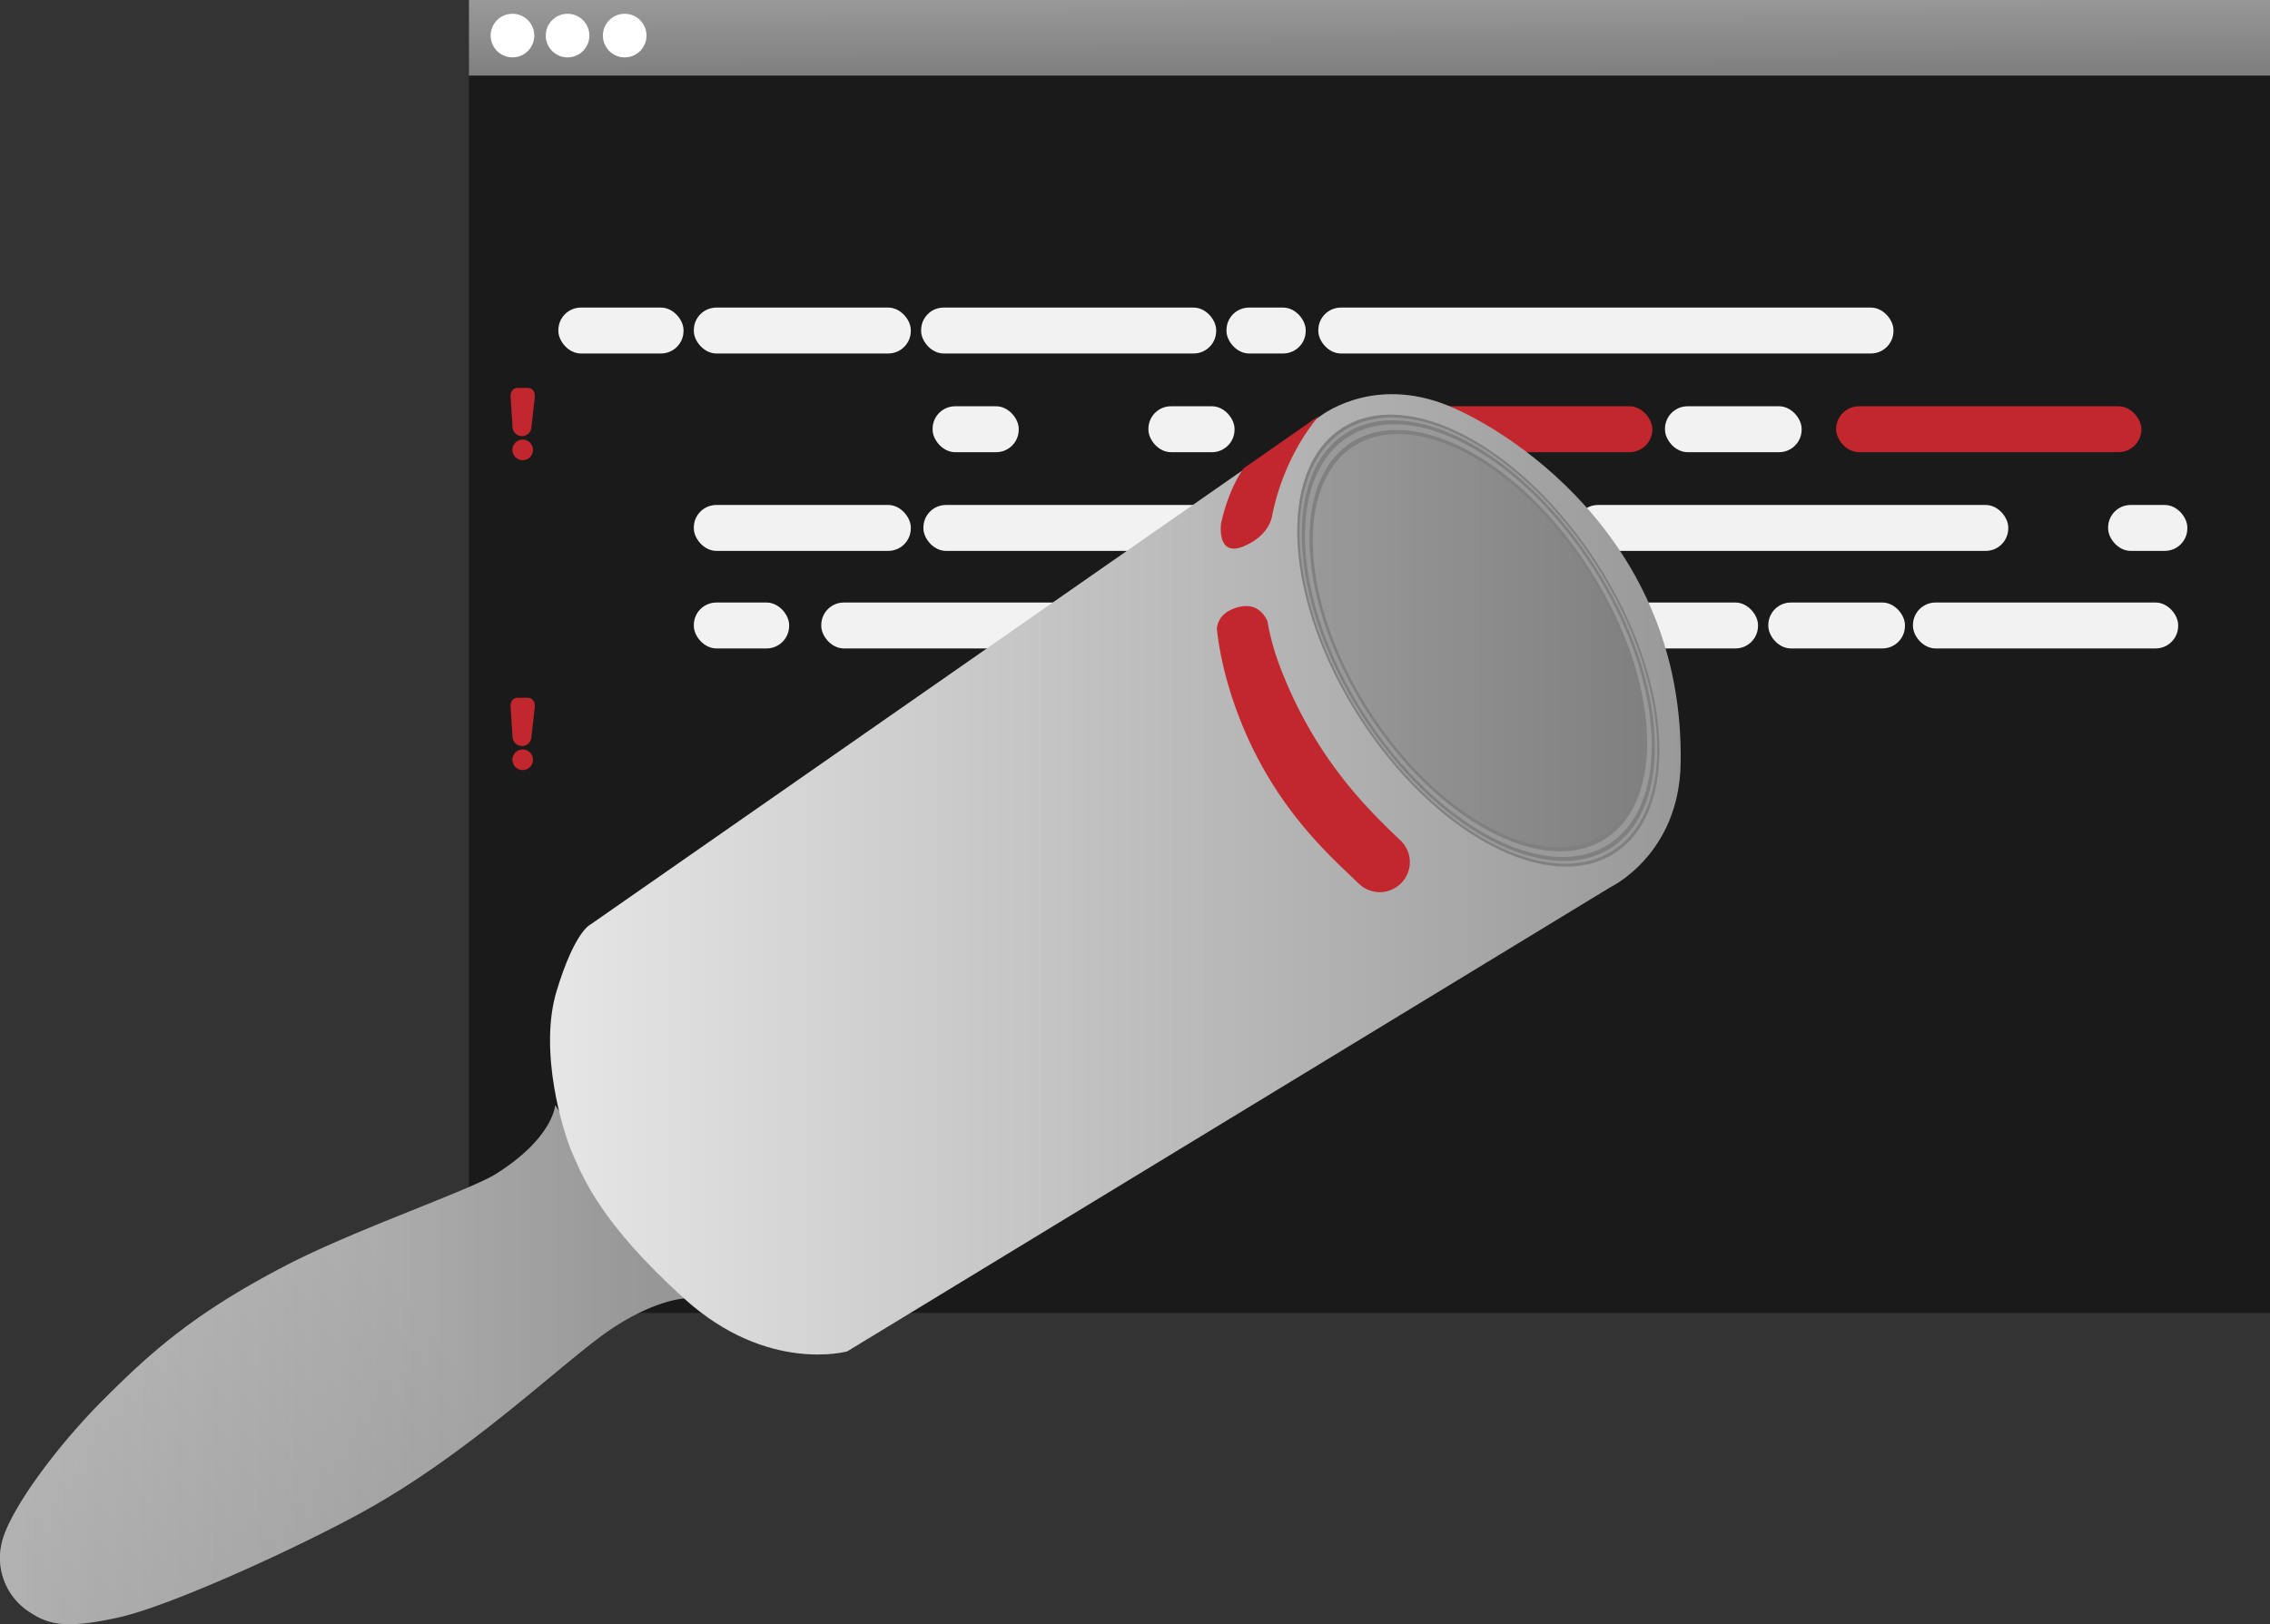 <svg xmlns="http://www.w3.org/2000/svg" xmlns:xlink="http://www.w3.org/1999/xlink" viewBox="0 0 988.71 707.6"><rect x="0" y="0" width="988.71" height="707.6" fill="#333333" stroke="none"/><defs><linearGradient id="linear-gradient" x1="596.42" y1="-1.25" x2="596.54" y2="30.98" gradientUnits="userSpaceOnUse"><stop offset="0" stop-color="#999"/><stop offset="1" stop-color="gray"/></linearGradient><linearGradient id="linear-gradient-2" x1="283.11" y1="594.56" x2="-14.81" y2="594.56" gradientUnits="userSpaceOnUse"><stop offset="0" stop-color="gray"/><stop offset="1" stop-color="#ccc"/></linearGradient><linearGradient id="linear-gradient-3" x1="7.72" y1="693.92" x2="188.21" y2="572.82" gradientUnits="userSpaceOnUse"><stop offset=".04" stop-color="gray"/><stop offset="1" stop-color="#ccc"/></linearGradient><linearGradient id="linear-gradient-4" x1="239.54" y1="380.92" x2="732.04" y2="380.92" gradientUnits="userSpaceOnUse"><stop offset="0" stop-color="#e6e6e6"/><stop offset="1" stop-color="#999"/></linearGradient><linearGradient id="linear-gradient-5" x1="571.78" y1="279.06" x2="716.02" y2="279.06" gradientTransform="rotate(32.63 643.959 279.1)" xlink:href="#linear-gradient"/><clipPath id="clip-path"><path class="cls-1" d="M577.68 181l-23.43 42.91s-.54 9.09-12.54 14.09-9.87-10-9.87-10l1.87-41z"/></clipPath><clipPath id="clip-path-2"><path class="cls-1" d="M562.71 261l-9 15s-2-16-16-11c-10.19 3.64-7.78 12.5-7 17s21 91 32 101 22 32 56 24 48-16 31-40-27-47-40-60-47-46-47-46z"/></clipPath><style>.cls-1{fill:none}.cls-4{fill:#c1272d}.cls-5{fill:#f2f2f2}.cls-9{fill:gray}.cls-10{fill:#999}.cls-12{fill:#fff}</style></defs><g id="Layer_2" data-name="Layer 2"><g id="Layer_1-2" data-name="Layer 1"><path fill="url(#linear-gradient)" d="M204.26 0h784.45v33H204.26z"/><path fill="#1a1a1a" d="M204.26 33h784.45v539H204.26z"/><rect class="cls-4" x="580.71" y="177" width="139" height="20" rx="10"/><rect class="cls-4" x="799.71" y="177" width="133" height="20" rx="10"/><rect class="cls-5" x="243.2" y="134" width="54.51" height="20" rx="9.82"/><rect class="cls-5" x="302.2" y="134" width="94.51" height="20" rx="9.82"/><rect class="cls-5" x="401.2" y="134" width="128.51" height="20" rx="9.82"/><rect class="cls-5" x="534.2" y="134" width="34.51" height="20" rx="9.82"/><rect class="cls-5" x="302.2" y="220" width="94.51" height="20" rx="9.82"/><rect class="cls-5" x="302.2" y="262.5" width="41.51" height="20" rx="9.82"/><rect class="cls-5" x="357.71" y="262.5" width="408" height="20" rx="9.82"/><rect class="cls-5" x="534.2" y="220" width="34.51" height="20" rx="9.82"/><rect class="cls-5" x="686.2" y="220" width="188.51" height="20" rx="9.82"/><rect class="cls-5" x="402.2" y="220" width="137.51" height="20" rx="9.82"/><rect class="cls-5" x="918.2" y="220" width="34.51" height="20" rx="9.82"/><rect class="cls-5" x="574.2" y="134" width="250.51" height="20" rx="9.82"/><rect class="cls-5" x="725.2" y="177" width="59.51" height="20" rx="9.82"/><rect class="cls-5" x="770.2" y="262.5" width="59.51" height="20" rx="9.82"/><rect class="cls-5" x="833.2" y="262.5" width="115.51" height="20" rx="9.82"/><rect class="cls-5" x="406.2" y="177" width="37.51" height="20" rx="9.82"/><rect class="cls-5" x="500.2" y="177" width="37.51" height="20" rx="9.82"/><path d="M297.93 565.69s-15.35.83-36.88 17-58.05 50.71-100.57 74.6c-27.48 15.47-85.57 42.23-108.9 47.37s-30.58 3.05-38.83-2.43A28 28 0 01.67 672.57C3.52 659 23.87 631 44.91 609.92s40.35-38.4 81.05-59.31c29.68-15.24 79.11-32.23 90.08-39.17 25.08-15.83 25.77-29.93 25.77-29.93" fill="url(#linear-gradient-2)"/><path d="M297.93 565.69s-15.35.83-36.88 17-58.05 50.71-100.57 74.6c-27.48 15.47-85.57 42.23-108.9 47.37s-30.58 3.05-38.83-2.43A28 28 0 01.67 672.57C3.52 659 23.87 631 44.91 609.92s40.35-38.4 81.05-59.31c29.68-15.24 79.11-32.23 90.08-39.17 25.08-15.83 25.77-29.93 25.77-29.93" opacity=".31" fill="url(#linear-gradient-3)"/><path d="M701.59 386.43L369 588.75s-34.8 9.79-71.05-23.06-43.83-52.44-48.34-62.51-15.14-45.25-7.15-71.54c7.91-26 14.65-28.82 14.65-28.82l317.4-221.13s21.39-17.57 53.41-6.05C653.63 184.91 734 233.08 732 332.89c-.76 39.38-30.41 53.54-30.41 53.54z" fill="url(#linear-gradient-4)"/><ellipse class="cls-9" cx="643.9" cy="279.06" rx="61.77" ry="109.99" transform="rotate(-32.63 643.967 279.069)"/><ellipse class="cls-10" cx="643.9" cy="279.06" rx="60.99" ry="108.61" transform="rotate(-32.63 643.967 279.069)"/><ellipse class="cls-9" cx="643.9" cy="279.06" rx="60.21" ry="107.23" transform="rotate(-32.63 643.967 279.069)"/><ellipse class="cls-10" cx="643.9" cy="279.06" rx="59.13" ry="105.3" transform="rotate(-32.63 643.967 279.069)"/><ellipse class="cls-9" cx="643.9" cy="279.06" rx="57.58" ry="102.54" transform="rotate(-32.63 643.967 279.069)"/><ellipse cx="643.9" cy="279.06" rx="56.47" ry="100.56" transform="rotate(-32.63 643.967 279.069)" fill="url(#linear-gradient-5)"/><circle class="cls-12" cx="223.21" cy="15.5" r="9.5"/><circle class="cls-12" cx="247.21" cy="15.5" r="9.5"/><circle class="cls-12" cx="272.09" cy="15.5" r="9.5"/><g clip-path="url(#clip-path)"><path class="cls-4" d="M574.71 181s-36.19 38.4-17 99c12.55 39.64 36.46 67.06 51.23 81.11a13 13 0 01-1.81 20.4l-.08.05a13 13 0 01-16.17-1.56 214.66 214.66 0 01-53.17-84c-20.54-60.59 4-92 4-92"/></g><g clip-path="url(#clip-path-2)"><path class="cls-4" d="M574.71 192s-39.82 39.68-17 99c15 39 37.46 61.06 52.23 75.11a13 13 0 01-1.81 20.4l-.08.05a13 13 0 01-16.17-1.56c-12.89-12.39-39.17-35-54.17-78-21.07-60.41 4-92 4-92"/></g><path class="cls-4" d="M223.26 186.45l-.82-12.74c-.36-2.48.57-4.71 3.09-4.71h4.24c2.59 0 3.54 2.36 3.06 4.9l-1.43 12.74a4.12 4.12 0 01-4.05 3.36 4.13 4.13 0 01-4.09-3.55z"/><circle class="cls-4" cx="227.66" cy="196" r="4.5"/><path class="cls-4" d="M223.26 321.45l-.82-12.74c-.36-2.48.57-4.71 3.09-4.71h4.24c2.59 0 3.54 2.36 3.06 4.9l-1.43 12.74a4.12 4.12 0 01-4.05 3.36 4.13 4.13 0 01-4.09-3.55z"/><circle class="cls-4" cx="227.66" cy="331" r="4.5"/></g></g></svg>